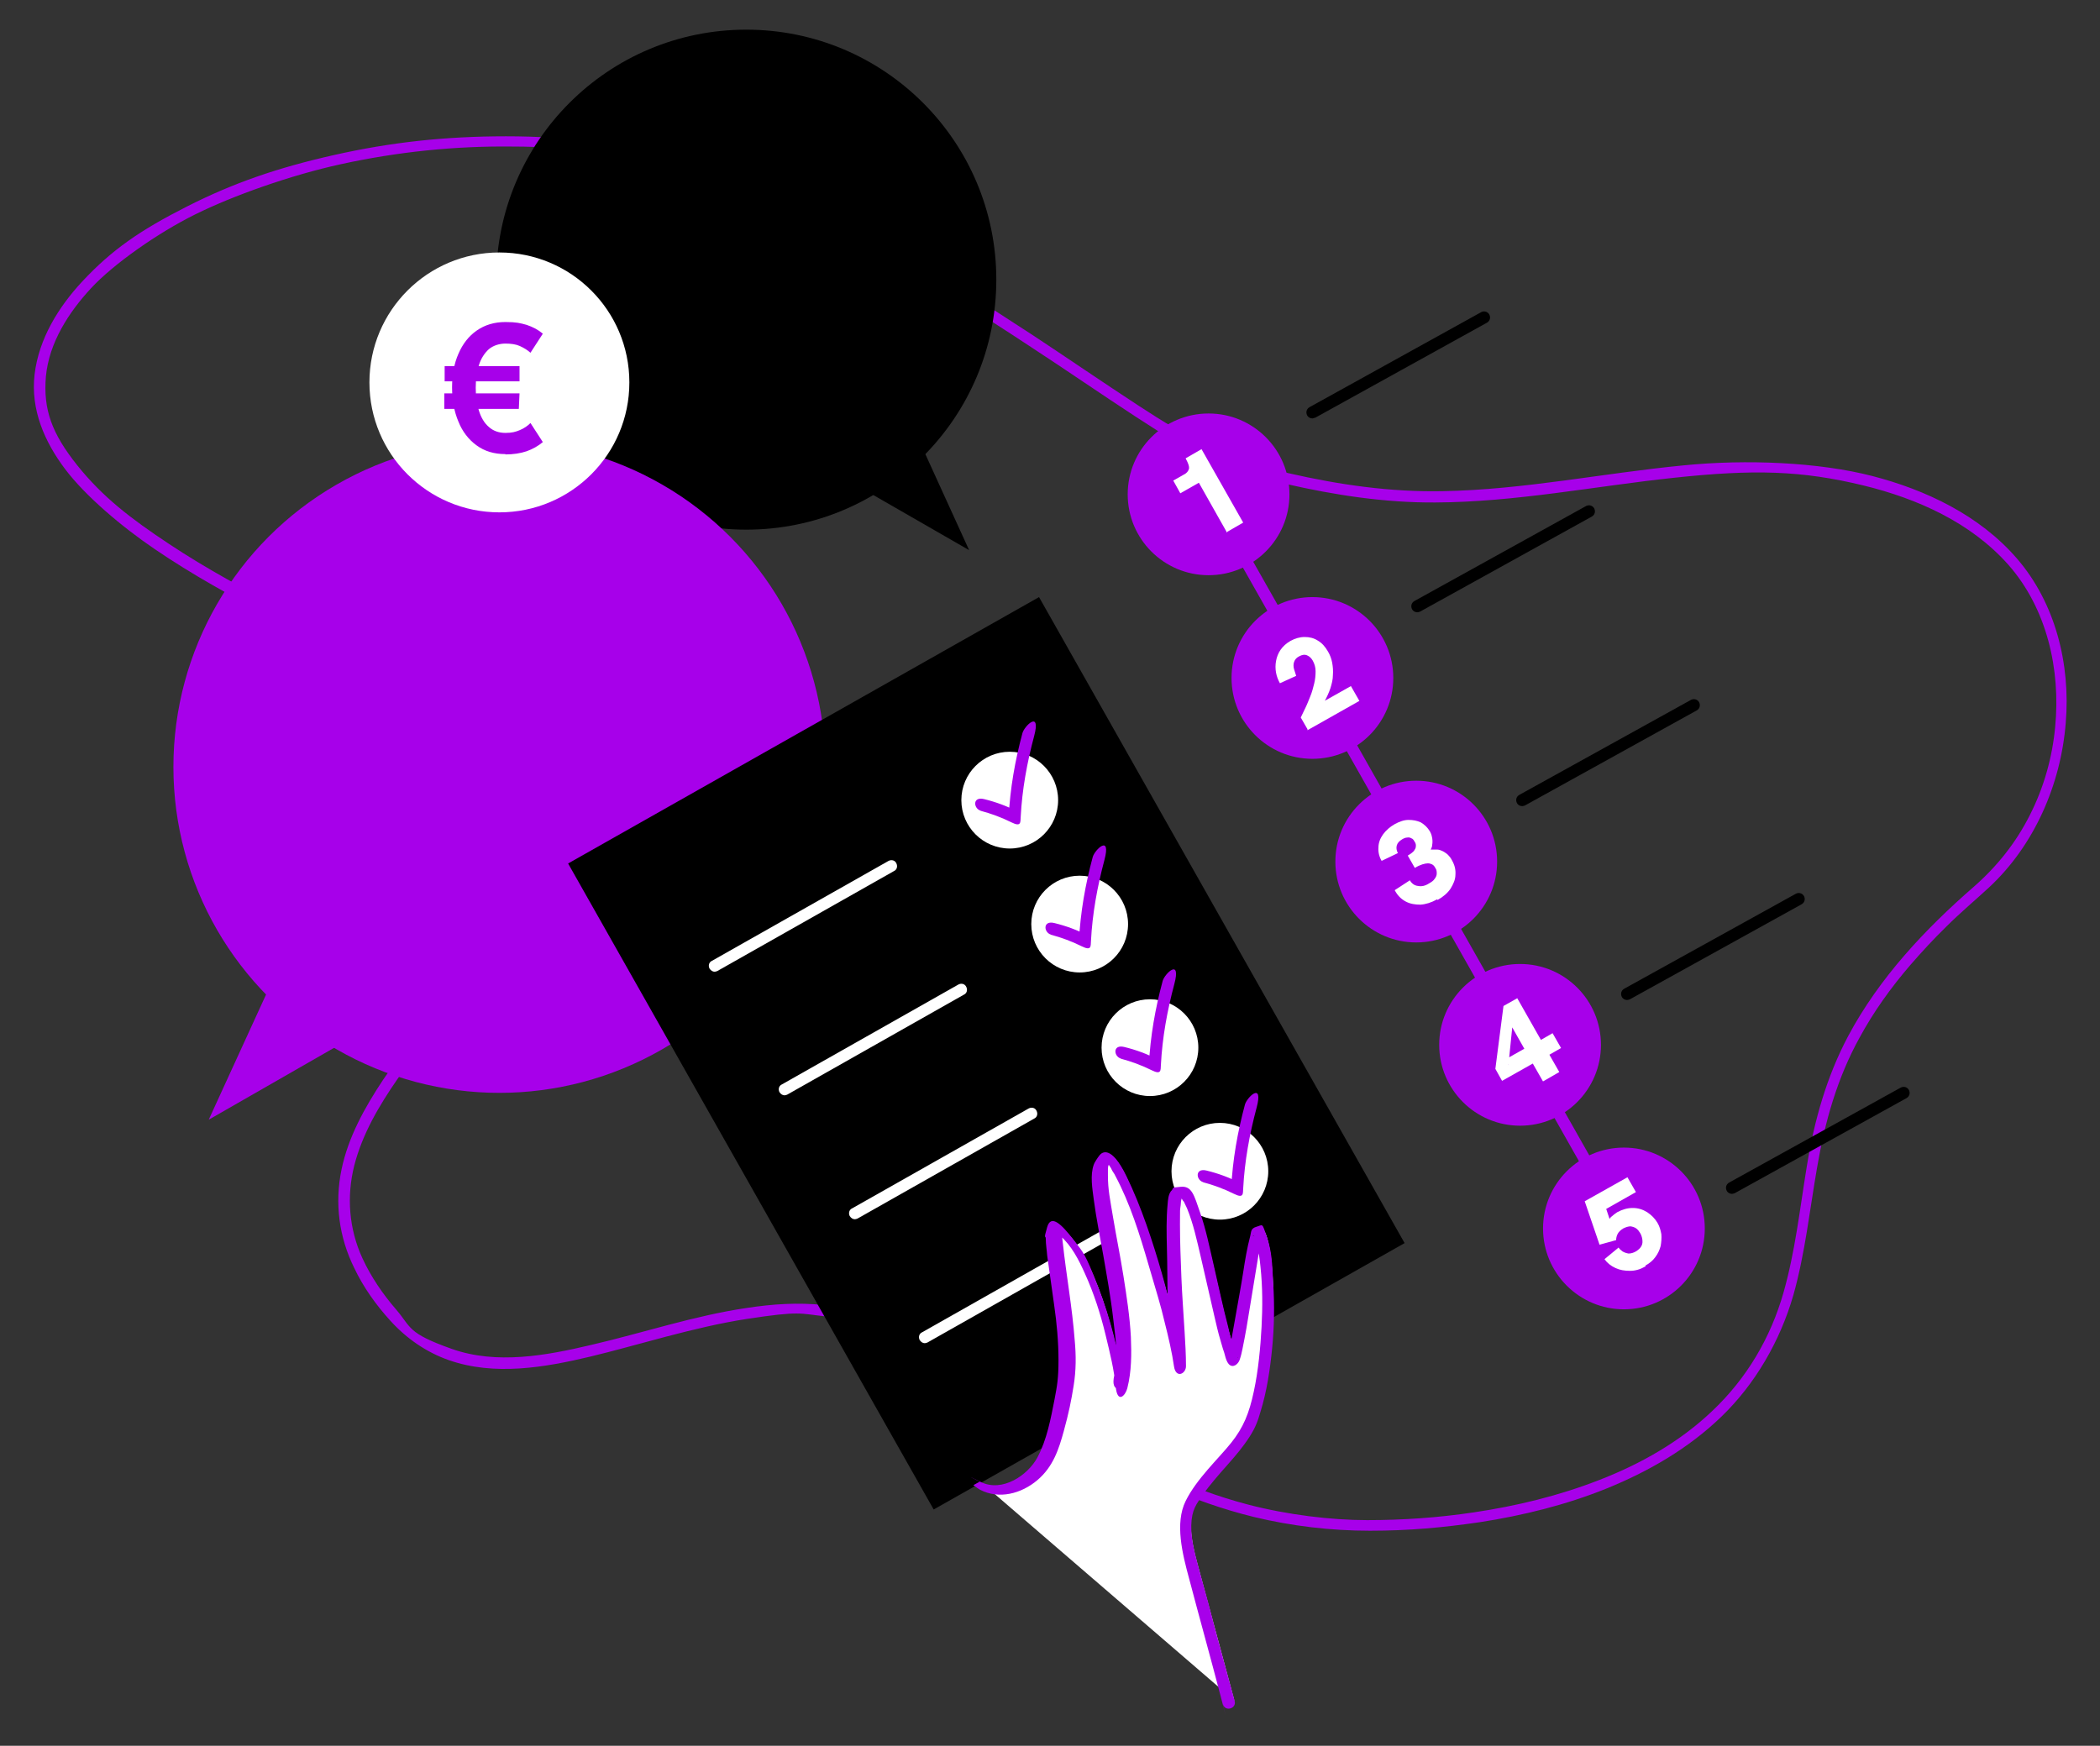 <?xml version="1.0" encoding="UTF-8"?> <svg xmlns="http://www.w3.org/2000/svg" id="Ebene_1" version="1.1" viewBox="0 0 594.6 494.4"><rect x="0" y="0" width="594.6" height="494.4" fill="#333333" stroke="none"/><defs><style> .st0 { fill: #a700ea; } .st1 { fill: #fff; } </style></defs><path class="st0" d="M244.9,65.6c-15.6-9.3-32.5-16.2-49.9-20.6-16.9-4.3-34.3-6.4-51.7-6.4s-32.7,1.7-48.7,5.3-28.5,7.9-41.7,14.6c-13.2,6.7-21.2,12.2-29.6,21.2-6.7,7.2-12.3,16.2-13.5,26.3s2.9,19.2,8.6,26.8,16.1,16.4,25.4,22.7c10.7,7.3,22,13.5,33.4,19.4s21.5,10.8,32.1,16.4c4.3,2.3,8.5,4.6,12.6,7.1s6.1,3.9,8.6,6.3c7.4,7.1,13.8,16.7,15.7,27.2,1.6,8.6-.4,17.4-4,25.3-4,8.8-9.7,16.6-15.5,24.2s-12.6,16-18.3,24.5c-5.1,7.7-9.8,16.1-11.7,25.3-2,9.6-.7,19.2,3.6,27.9,2.6,5.5,6.2,10.5,10.2,14.9,4.6,5.1,10.3,9,16.6,11.2,12.9,4.5,27,2.1,40-1s29.4-8.4,44.5-10.7,14.7-1.5,22.1-.7,7,1.1,10.4,2.2,8,3.3,11.9,5.2c16.8,8.5,32.7,18.7,49.1,28.1,15.8,9.1,32.3,17,49.9,21.3,10.8,2.6,21.8,3.9,32.9,3.9s20.7-.9,31-2.4c12.3-1.9,24.5-4.9,36.1-9.6,11.8-4.8,23.1-11.3,32.5-20.4s16.5-21.2,20.3-34.4c3.3-11.8,4.6-24,6.7-36.1,2.2-12.9,5.7-25.3,12-36.7,4-7.4,8.9-14.2,14.3-20.5,3.3-3.8,6.7-7.5,10.3-11,3.9-3.9,8.1-7.4,12.1-11.1,12.7-11.8,20.3-29,21.7-46.6,1.4-16.7-3-34-13.8-46.5-10.6-12.3-25.9-19.5-41-23.4s-35.6-4.8-53.5-3c-22.7,2.2-45.2,6.9-68.1,7.3-14.7.3-29.3-1.8-43.7-5.1-3.9-.9-7.9-1.9-11.7-3.2s-6.9-2.5-9.9-3.9c-7.2-3.4-14.1-7.6-20.8-12-10.1-6.6-20-13.4-30-20-15.6-10.2-31.3-20.1-47.2-29.6-1.7-1-3.2,1.7-1.5,2.7,16.3,9.8,32.5,19.9,48.4,30.4,9.8,6.4,19.5,13.1,29.3,19.5s13.4,8.5,20.6,11.8c7,3.2,14.4,5.5,21.9,7.3,13.9,3.2,28.2,5.4,42.5,5.3,22.7-.1,45.1-4.6,67.6-7s36-2.1,53.7,2.2c15.1,3.7,30.3,10.4,41,22.5,10.8,12.3,14.8,29.5,13.2,45.9-.8,8.6-3.2,17.1-7.1,24.8-4,8-9.4,14.7-15.9,20.4-13.8,12-26.8,25.8-35.6,42.3-6.1,11.5-9.6,23.9-11.7,36.8s-3.3,24.1-6.6,35.8c-3.7,13-10.5,24.4-20.1,33.5-9.2,8.8-20.4,15.1-32,19.6-11.5,4.5-23.5,7.4-35.6,9.2-10,1.5-20.1,2.2-30.2,2.2s-22.6-1.5-33.7-4.4c-17.3-4.5-33.4-12.6-49-21.7s-32.2-19.7-49.1-28c-3.7-1.8-7.4-3.5-11.3-4.7-3.5-1-7.1-1.7-10.7-2.1-7.3-.8-14.6-.3-21.8.8-15,2.2-29.5,7.1-44.2,10.5-12.7,3-26.7,5.6-39.4,1.1s-11.4-6.1-15.7-11.1c-3.8-4.4-7.1-9.2-9.6-14.6-3.8-8.3-4.5-17.4-2.3-26.2,2.3-9,7.1-17.1,12.3-24.6s12-15.9,18.1-23.9c5.7-7.6,11.4-15.5,15.2-24.4s5.3-17.4,3.6-26.5-8.6-20.5-16-28-5.6-4.6-8.6-6.6-8.1-4.8-12.2-7c-10.4-5.6-21.1-10.7-31.6-16.1-11.3-5.8-22.6-11.9-33.3-19s-18.7-13.2-25.9-22.2-9.7-15.8-8.9-25.2c.9-9.6,6.5-18.2,12.8-25s18.8-15.6,29.5-20.9,27-11.1,41.2-14.2c16-3.5,32.3-5.2,48.6-5,17.2,0,34.4,2.3,51.1,6.7,16.6,4.4,32.7,11,47.5,19.9,1.7,1,3.2-1.7,1.5-2.7l-.3.2Z"></path><g><g><path class="st0" d="M463.2,355.5c-.6,0-1.1-.3-1.5-.8l-116.6-206c-.5-.8-.2-1.8.6-2.3.8-.5,1.8-.2,2.3.6l116.6,206c.5.8.2,1.8-.6,2.3-.3.1-.5.2-.8.2Z"></path><g><circle class="st0" cx="342.2" cy="140" r="22.9"></circle><path class="st1" d="M347.4,150.8l-9.2-16.3,2.5,1.5-6.5,3.7-2-3.6,3-1.7c.8-.4,1.2-.9,1.4-1.5.2-.5,0-1.2-.4-2.1l-.5-1,4.5-2.6,11.8,20.8-4.5,2.6v.2Z"></path></g><g><circle class="st0" cx="371.6" cy="192" r="22.9"></circle><path class="st1" d="M370.2,206.5l-1.9-3.3c.4-.8.8-1.7,1.3-2.7s.9-2.1,1.4-3.3.8-2.4,1.1-3.6c.3-1.2.4-2.4.4-3.5s-.3-2.1-.8-3c-.4-.7-.9-1.2-1.6-1.5s-1.4-.2-2.3.3c-.8.4-1.2,1-1.4,1.6-.2.6-.2,1.3,0,2s.4,1.3.6,1.9l-4.6,2.1c-.5-.9-.9-1.9-1.1-3s-.2-2.2,0-3.3.6-2.2,1.3-3.2c.7-1,1.6-1.8,2.8-2.5,1.3-.7,2.6-1.1,4-1.1s2.6.3,3.7,1c1.2.7,2.1,1.7,2.9,3.1.6,1,1,2.1,1.2,3.2.2,1.1.3,2.3.2,3.5,0,1.2-.3,2.4-.7,3.7-.4,1.2-1,2.5-1.7,3.8s-1.5,2.5-2.5,3.8v-2.6c.1,0,10-5.6,10-5.6l2.4,4.2-14.7,8.3v-.3Z"></path></g><g><circle class="st0" cx="401" cy="244" r="22.9"></circle><path class="st1" d="M406.9,254.7c-1.6.9-3.2,1.4-4.7,1.5-1.5,0-2.9-.2-4.2-.9-1.3-.7-2.3-1.7-3.1-3.2l4.3-2.8c.5.9,1.3,1.5,2.3,1.6,1,.2,2,0,3.1-.7.7-.4,1.3-.8,1.6-1.3.4-.5.6-1,.6-1.5s0-1.1-.4-1.6c-.2-.4-.5-.8-.9-1s-.8-.3-1.2-.3-1,.1-1.6.3-1.3.5-2.1,1l-2-3.5c.5-.3,1-.6,1.3-.9.4-.3.6-.6.8-1s.2-.7.2-1-.1-.7-.4-1.1c-.2-.4-.5-.8-.9-.9-.3-.2-.7-.3-1.2-.2-.4,0-.9.2-1.4.5-.8.5-1.3,1-1.5,1.7s-.1,1.4.3,2.2l-4.6,2.2c-.7-1.2-1-2.5-.9-3.8,0-1.3.5-2.6,1.3-3.7s1.9-2.1,3.3-2.9c1.3-.7,2.6-1.2,3.9-1.2s2.4.2,3.5.7c1,.6,1.9,1.4,2.6,2.6.2.4.4.8.5,1.3.1.4.2.9.2,1.3s0,.9-.1,1.3c0,.4-.2.8-.4,1.2h1.9c.6,0,1.1.3,1.6.5.5.3,1,.6,1.4,1s.8.9,1.1,1.5c.8,1.4,1.1,2.7,1,4.1,0,1.4-.6,2.7-1.4,4-.9,1.3-2.1,2.3-3.7,3.2v-.2Z"></path></g><g><circle class="st0" cx="430.4" cy="295.9" r="22.9"></circle><path class="st1" d="M436.8,306.1l-2.8-4.9-8.7,4.9-1.9-3.4,2.3-17.8,3.9-2.2,6.7,11.8,3.3-1.9,2.4,4.2-3.3,1.9,2.8,4.9-4.5,2.6h-.2ZM427.2,301.6l-.9-1.6,5.3-3-4.3-7.6,1,.4-1.2,11.8h.1Z"></path></g><g><circle class="st0" cx="459.8" cy="347.9" r="22.9"></circle><path class="st1" d="M465.8,358.7c-1.4.8-2.8,1.2-4.3,1.2s-2.8-.2-4.1-.8c-1.3-.6-2.3-1.4-3.1-2.5l4-3.3c.2.4.6.7,1.1,1.1.5.3,1.1.5,1.7.6.7,0,1.4-.2,2.1-.6.8-.5,1.3-1,1.6-1.6.3-.6.3-1.2.2-1.9-.1-.6-.3-1.2-.6-1.7-.3-.5-.6-.9-1.1-1.3-.4-.3-1-.5-1.6-.6-.6,0-1.3.2-2.1.6-.8.5-1.3,1-1.6,1.6-.3.6-.4,1.2-.4,1.7l-4.7,1.3-4.2-12.3,12.1-6.8,2.4,4.2-10.4,5.9,1.3-3.2,2.3,6.9-1.7.4c.3-1.3.8-2.2,1.4-2.9.7-.6,1.3-1.1,1.8-1.4,1.5-.8,2.9-1.2,4.4-1.2s2.8.4,4.1,1.2c1.2.8,2.2,1.8,2.9,3,.6,1,.9,2.1,1.1,3.2.1,1.1,0,2.3-.2,3.4-.3,1.1-.8,2.2-1.5,3.1-.7,1-1.7,1.8-2.8,2.4v.3Z"></path></g></g><path d="M371.6,118.5c-.6,0-1.2-.3-1.5-.9-.4-.8-.2-1.8.7-2.3l48.6-26.9c.8-.4,1.8-.2,2.3.7.4.8.2,1.8-.7,2.3l-48.6,26.9c-.3,0-.5.2-.8.2Z"></path><path d="M401.3,173.4c-.6,0-1.2-.3-1.5-.9-.4-.8-.2-1.8.7-2.3l48.6-26.9c.8-.4,1.8-.2,2.3.7.4.8.2,1.8-.7,2.3l-48.6,26.9c-.3.1-.5.2-.8.2Z"></path><path d="M431,228.3c-.6,0-1.2-.3-1.5-.9-.4-.8-.2-1.8.7-2.3l48.6-26.9c.8-.4,1.8-.2,2.3.7.4.8.2,1.8-.7,2.3l-48.6,26.9c-.3.1-.5.2-.8.2Z"></path><path d="M460.7,283.2c-.6,0-1.2-.3-1.5-.9-.4-.8-.2-1.8.7-2.3l48.6-26.9c.8-.4,1.8-.2,2.3.7.4.8.2,1.8-.7,2.3l-48.6,26.9c-.3.1-.5.2-.8.2h0Z"></path><path d="M490.4,338.1c-.6,0-1.2-.3-1.5-.9-.4-.8-.2-1.8.7-2.3l48.6-26.9c.8-.4,1.8-.2,2.3.7.4.8.2,1.8-.7,2.3l-48.6,26.9c-.3.1-.5.2-.8.2h0Z"></path></g><g><circle cx="211.3" cy="79.2" r="70.8"></circle><polygon points="235.8 133.6 274.4 155.8 261.5 127.5 235.8 133.6"></polygon></g><g><circle class="st0" cx="141.4" cy="217.2" r="92.3"></circle><polygon class="st0" points="76 280.2 59.1 317.1 109.5 288.2 76 280.2"></polygon></g><g><circle class="st1" cx="141.4" cy="108.3" r="36.8"></circle><path class="st0" d="M125.8,115.8v-4.4h21.3l-.2,4.4h-21.1ZM125.9,108v-4.3h21.2v4.3h-21.2ZM143.1,128.6c-3.2,0-5.9-.8-8.2-2.5-2.2-1.6-4-3.9-5.1-6.7-1.2-2.8-1.8-6.1-1.8-9.7s.6-6.8,1.8-9.5c1.2-2.8,2.9-5,5.2-6.6s5-2.4,8.1-2.4,4.2.3,6,.8c1.8.6,3.3,1.4,4.6,2.5l-3.5,5.4c-.9-.8-1.9-1.4-3-1.9s-2.5-.7-4.1-.7-3.4.5-4.7,1.6c-1.2,1.1-2.2,2.6-2.8,4.5s-.9,4-.9,6.4.3,4.6.9,6.5c.6,1.9,1.5,3.5,2.8,4.6,1.2,1.1,2.8,1.7,4.7,1.7s2.9-.3,4.1-.8c1.2-.5,2.2-1.2,3-2l3.5,5.4c-1.3,1.1-2.9,2-4.6,2.6-1.8.6-3.8.9-6.1.9h.1Z"></path></g><g><rect x="202.7" y="193.2" width="153.2" height="210.2" transform="translate(-110.7 176.2) rotate(-29.5)"></rect><g><path class="st1" d="M202.4,275.2c-.6,0-1.1-.3-1.5-.9-.4-.8-.2-1.8.7-2.2l50-28.3c.8-.4,1.8-.2,2.2.7.4.8.2,1.8-.7,2.2l-50,28.3c-.2.1-.6.2-.8.2h0Z"></path><circle class="st1" cx="285.9" cy="226.6" r="13.7"></circle><path class="st0" d="M277.6,229.6c3,.8,6,1.9,8.8,3.3s2.5-.1,2.6-1.5c.4-7.8,1.8-15.4,3.8-22.9s-2.7-3-3.3-.9c-2.1,7.8-3.5,15.7-3.9,23.8l2.6-1.5c-3-1.6-6.3-2.8-9.6-3.6s-3,2.7-.9,3.3h-.1Z"></path></g><g><path class="st1" d="M222.2,310.2c-.6,0-1.1-.3-1.5-.9-.4-.8-.2-1.8.7-2.2l50-28.3c.8-.4,1.8-.2,2.2.7.4.8.2,1.8-.7,2.2l-50,28.3c-.2.1-.6.2-.8.2h0Z"></path><circle class="st1" cx="305.7" cy="261.7" r="13.7"></circle><path class="st0" d="M297.5,264.7c3,.8,6,1.9,8.8,3.3s2.5-.1,2.6-1.5c.4-7.8,1.8-15.4,3.8-22.9s-2.7-3-3.3-.9c-2.1,7.8-3.5,15.7-3.9,23.8l2.6-1.5c-3-1.6-6.3-2.8-9.6-3.6s-3,2.7-.9,3.3h-.1Z"></path></g><g><path class="st1" d="M242.1,345.3c-.6,0-1.1-.3-1.5-.9-.4-.8-.2-1.8.7-2.2l50-28.3c.8-.4,1.8-.2,2.2.7.4.8.2,1.8-.7,2.2l-50,28.3c-.2.1-.6.2-.8.2h0Z"></path><circle class="st1" cx="325.6" cy="296.7" r="13.7"></circle><path class="st0" d="M317.3,299.8c3,.8,6,1.9,8.8,3.3s2.5-.1,2.6-1.5c.4-7.8,1.8-15.4,3.8-22.9s-2.7-3-3.3-.9c-2.1,7.8-3.5,15.7-3.9,23.8l2.6-1.5c-3-1.6-6.3-2.8-9.6-3.6s-3,2.7-.9,3.3h-.1Z"></path></g><g><path class="st1" d="M261.9,380.4c-.6,0-1.1-.3-1.5-.9-.4-.8-.2-1.8.7-2.2l50-28.3c.8-.4,1.8-.2,2.2.7.4.8.2,1.8-.7,2.2l-50,28.3c-.2.1-.6.2-.8.2h0Z"></path><circle class="st1" cx="345.4" cy="331.7" r="13.7"></circle><path class="st0" d="M340.6,334.8c3,.8,6,1.9,8.8,3.3s2.5-.1,2.6-1.5c.4-7.8,1.8-15.4,3.8-22.9s-2.7-3-3.3-.9c-2.1,7.8-3.5,15.7-3.9,23.8l2.6-1.5c-3-1.6-6.3-2.8-9.6-3.6s-3,2.7-.9,3.3h-.1Z"></path></g><g><path class="st1" d="M278.5,420.4c6.3,3.4,14.4-.8,18-7s5.8-19.8,6.2-22c2.4-14.7-6.1-46.3-2.5-43.8,9.7,6.4,16.5,33.5,17.8,45,4.9-18.4-9.7-59.7-4.6-64.1,3.6-8.9,19.7,42.5,21.7,58.1.2-7.3-3.9-49.2-.2-49.2,5.6-3.1,10.2,34.6,15.5,47.3,1,2.4,6.3-38.1,7.5-36.2,3.7,5.7,4.4,41.6-3.4,56-4.3,7.9-17,17.3-17.3,26.2-.2,4.6,1,9.1,2.2,13.5,3.4,12.5,10.1,37.4,10.1,37.4l-71-61.2Z"></path><path class="st0" d="M276,420.9c.3.2.5.3.7.5l.8.5c5.4,2.8,11.7,1.1,16.2-2.7s6.1-8.8,7.5-13.9,2.1-8.5,2.8-12.9.7-8.5.3-12.8c-.7-9.3-2.4-18.5-3.4-27.8s-1.1-2.1-.8-1.9c3.3,2.8,5.4,7,7.1,10.8,2.5,5.5,4.4,11.4,5.8,17.2s2.4,9.8,2.9,14.8,2.8,2.5,3.3.4c1.2-4.7,1.2-9.7,1-14.5-.3-5.7-1.2-11.5-2.1-17.2-.9-5.7-2-11-2.9-16.4s-1.5-8.1-1.5-12.1,0-.7,0-1v-.6c0-.2,0-.7.1-1.1s.2-.3.3-.1c.2.3-.2-.3,0,0s.1.2.2.3c.1.2.3.4.4.7.3.7.8,1.2,1.1,1.9,4.2,7.9,6.9,16.6,9.4,25.2s3.3,10.9,4.6,16.4c1,3.9,2.1,8.7,2.6,12.3s3.4,2.2,3.4,0c0-3.3-.2-6.6-.4-9.9-.3-5.1-.7-10.2-.9-15.3s-.4-10-.4-15,0-3.6.2-5.4,0-.8.2-1.6.1-.4.2-.7-.2.2,0-.2q-.2.2-.6.4c-.3.2,0,0,.3,0s0-.1.1,0-.3,0-.2,0c.3.2-.3-.1,0,0s0,0,0,0c.1,0,.6.6.3.3.2.2.3.6.6.8.3.6.7,1.5.9,1.9,1.8,4.4,2.8,9.1,3.9,13.8,1.3,5.6,2.6,11.4,3.9,17s1.2,4.9,1.9,7.4.7,2.1,1,3.3.6,2,1.1,2.6c1.2,1.3,2.7,0,3.1-1.2s.6-2.1.8-3.1c.8-3.9,1.5-7.9,2.1-11.8s1.5-8.9,2.2-13.4.6-3.3,1-4.8.2-1,.4-1.6,0-.3.1-.4c0-.2-.2.2,0,0l-.2.2c-4.2.6-1,.4-2.1,0s-.2-.3-.1,0,.1.2.1.3c.2.3,0-.2,0,.2.2.7.4,1.3.7,2.1.4,1.9.7,3.9.9,6,.6,5.6.6,11.4.3,17s-.9,12.3-2.2,18.3c-1.3,6.1-2.9,10.1-6.4,14.5s-9.8,10.2-12.9,16.5-.9,15,1,22c2.9,11,6,22.1,8.9,33.2s.4,1.6.7,2.4c.6,2.1,3.8,1.2,3.3-.9-2.5-9.3-5.1-18.5-7.5-27.9-.8-2.9-1.6-5.8-2.4-8.7-1.1-4.3-2.5-8.7-2.4-13.2s1.5-6.1,3.3-8.7,4.5-5.7,6.9-8.4,4.5-5.2,6.3-8,2.4-4.7,3.1-7.1c1.8-5.8,2.7-11.9,3.3-18s.7-12.3.3-18.3c-.3-6.1-.4-9-1.8-13.2s-1.1-3.4-2.9-2.9-1.5,1.6-1.8,2.6c-.9,3.4-1.5,7-2,10.3s-1.6,9.2-2.4,13.8-1.8,10.1-2,10.3c.8-.4-.9-.3,1.3-.3-.3,0,1.6-.2,1.5.4s0-.2-.1-.4c-.2-.4-.3-1-.6-1.5-.8-2.2-1.5-4.6-2-7-1.5-5.7-2.7-11.5-4-17.1s-2.2-10.2-3.9-15.1-2.3-7.6-5.5-7.3-1.6.2-2.8,1.3c-.7,1-.8,2.4-.9,3.6-.4,4.2-.3,8.3-.2,12.5.3,10-.2,20.1,1.6,29.8s2.7-.5,2.6.9c0,0-3.1-14.8-5.6-23.5s-5.8-18.9-10.1-27.7c-4.3-8.8-6.9-6.7-7.6-5.8s-1.5,2.2-1.6,2.6c-1.1,3-.4,6.9,0,10,.7,5.3,1.8,10.6,2.7,15.8s2.1,11.8,2.8,17.9c.7,6.1,1.5,10.8.3,16s2.6,3.7,2.6,3.7c-1.1-9.9-3.7-19.9-7.3-29.1s-3.9-9.2-7-13.2-6.2-7.2-7.3-3.4-.4,2.2-.4,3.3c0,1.6.3,3.3.4,4.8.7,4.7,1.3,9.4,2,14.2s1.2,10.2,1.2,15.4-.4,7.3-1.1,11c-1.1,5.6-2.2,11.6-4.9,16.6s-9.9,9.9-16,6.9-.2,0-.3-.1l-1.8,1Z"></path></g></g></svg> 